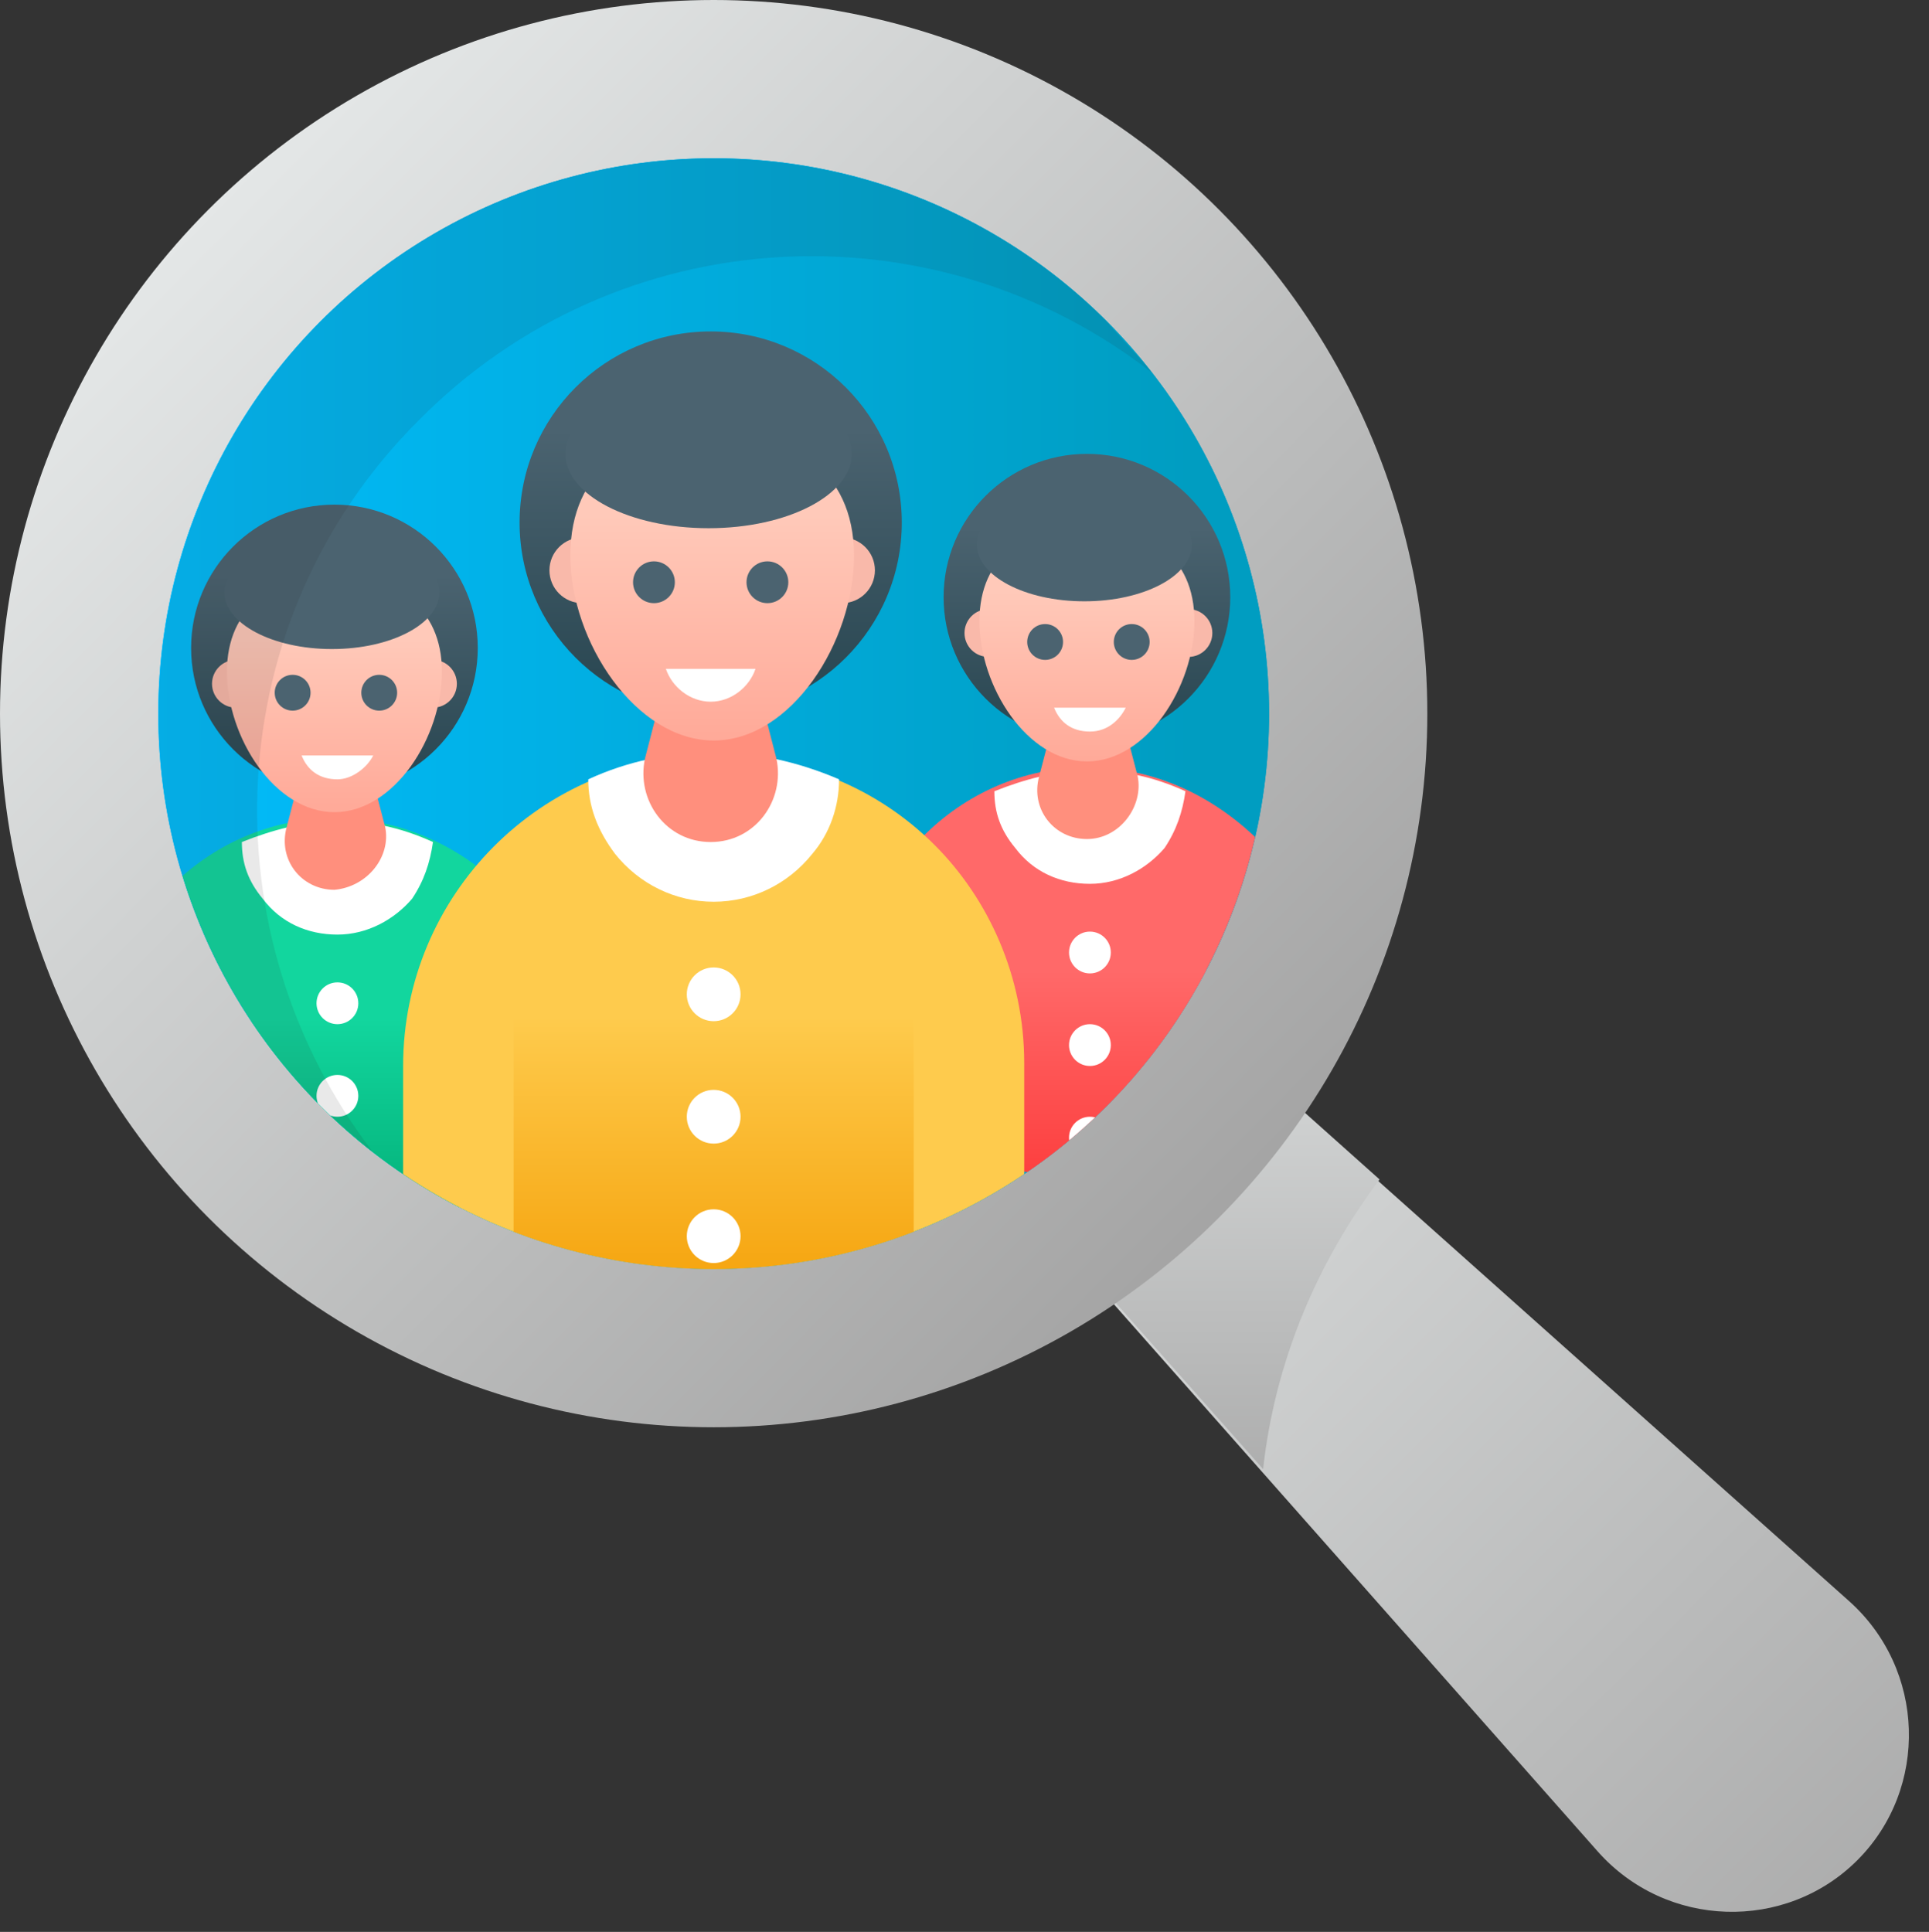 <?xml version="1.0" encoding="UTF-8"?>
<!DOCTYPE svg PUBLIC '-//W3C//DTD SVG 1.0//EN'
          'http://www.w3.org/TR/2001/REC-SVG-20010904/DTD/svg10.dtd'>
<svg height="517.6" preserveAspectRatio="xMidYMid meet" version="1.0" viewBox="0.0 0.0 516.8 517.6" width="516.8" xmlns="http://www.w3.org/2000/svg" xmlns:xlink="http://www.w3.org/1999/xlink" zoomAndPan="magnify"
><rect x="0.0" y="0.0" width="516.8" height="517.6" fill="#333333" stroke="none"/><g
  ><g
    ><linearGradient gradientTransform="rotate(-45 -9989.014 5791.793) scale(7.999)" gradientUnits="userSpaceOnUse" id="a" x1="146.197" x2="146.197" xlink:actuate="onLoad" xlink:show="other" xlink:type="simple" y1="1137.81" y2="1190.326"
      ><stop offset="0" stop-color="#e4e7e7"
        /><stop offset="1" stop-color="#a5a5a5"
      /></linearGradient
      ><path d="M263.2,309.6L428,496c18.4,20.8,50.4,21.6,69.6,2.4c19.2-19.2,18.4-51.2-2.4-69.6 L309.6,263.2L263.2,309.6z" fill="url(#a)"
    /></g
    ><g
    ><linearGradient gradientTransform="matrix(8 0 0 8 343 -4851)" gradientUnits="userSpaceOnUse" id="b" x1="-3.325" x2="-3.325" xlink:actuate="onLoad" xlink:show="other" xlink:type="simple" y1="635.834" y2="658.851"
      ><stop offset="0" stop-color="#e4e7e7"
        /><stop offset="1" stop-color="#a5a5a5"
      /></linearGradient
      ><path d="M369.6,316c-16.8,22.4-28,48.8-31.2,77.6 l-75.2-84.8l46.4-46.4L369.6,316z" fill="url(#b)"
    /></g
    ><linearGradient gradientTransform="scale(8) rotate(44.8 571.953 668.136)" gradientUnits="userSpaceOnUse" id="c" x1="-294.926" x2="-247.214" xlink:actuate="onLoad" xlink:show="other" xlink:type="simple" y1="597.146" y2="597.146"
    ><stop offset="0" stop-color="#e4e7e7"
      /><stop offset="1" stop-color="#a5a5a5"
    /></linearGradient
    ><circle cx="191.2" cy="191.2" fill="url(#c)" r="191.2"
    /><linearGradient gradientTransform="translate(314.536 -4856.632) scale(8)" gradientUnits="userSpaceOnUse" id="d" x1="-36.541" x2=".591" xlink:actuate="onLoad" xlink:show="other" xlink:type="simple" y1="630.907" y2="630.907"
    ><stop offset="0" stop-color="#02beff"
      /><stop offset="1" stop-color="#009dc1"
    /></linearGradient
    ><circle cx="191.2" cy="191.2" fill="url(#d)" r="148.8"
    /><linearGradient gradientTransform="translate(314.536 -4856.632) scale(8)" gradientUnits="userSpaceOnUse" id="e" x1="-36.541" x2=".591" xlink:actuate="onLoad" xlink:show="other" xlink:type="simple" y1="630.907" y2="630.907"
    ><stop offset="0" stop-color="#02beff"
      /><stop offset="1" stop-color="#009dc1"
    /></linearGradient
    ><circle cx="191.2" cy="191.2" fill="url(#e)" r="148.8"
    /><g
    ><g
      ><g
        ><defs
          ><g id="change1_1"
            ><circle cx="191.2" cy="191.2" id="f" r="148.8"
            /></g
          ></defs
          ><clipPath id="g"
          ><use overflow="visible" xlink:actuate="onLoad" xlink:href="#f" xlink:show="embed" xlink:type="simple"
          /></clipPath
          ><g clip-path="url(#g)"
          ><g
            ><g id="change2_2"
              ><circle cx="93.6" cy="285.6" fill="#009dc1" r="8"
              /></g
              ><g id="change3_1"
              ><path d="M152.8,282.4V308c-17.6,12.8-39.2,20.8-62.4,20.8s-45.6-7.2-63.2-20v-26.4 c0-34.4,28-63.2,62.4-63.2c17.6,0,32.8,7.2,44.8,18.4C145.6,249.6,152.8,264.8,152.8,282.4z" fill="#12d69e"
              /></g
              ><linearGradient gradientTransform="translate(314.536 -4856.632) scale(8)" gradientUnits="userSpaceOnUse" id="h" x1="-30.693" x2="-30.693" xlink:actuate="onLoad" xlink:show="other" xlink:type="simple" y1="641.166" y2="649.176"
              ><stop offset="0" stop-color="#12d69e"
                /><stop offset="1" stop-color="#00a870"
              /></linearGradient
              ><path d="M130.4,273.6v47.2 c-12.8,4.8-26.4,8-40.8,8s-28-2.4-40.8-8v-47.2H130.4z" fill="url(#h)"
              /><g id="change4_3"
              ><path d="M90.4,220c-8.8,0-17.6,2.4-25.6,5.6c0,5.6,1.6,10.4,5.6,15.2c4.8,6.4,12,9.6,20,9.6 s15.2-4,20-9.6c3.2-4.8,4.8-9.6,5.6-15.2C107.2,221.6,99.2,220,90.4,220z" fill="#fff"
              /></g
              ><g id="change5_2"
              ><path d="M89.6,238.4c-8.8,0-15.2-8-12.8-16.8l4.8-18.4h16.8l4.8,18.4 C104.8,229.6,98.4,237.6,89.6,238.4z" fill="#ff8f7d"
              /></g
              ><linearGradient gradientTransform="translate(314.536 -4856.632) scale(8)" gradientUnits="userSpaceOnUse" id="i" x1="-30.632" x2="-30.632" xlink:actuate="onLoad" xlink:show="other" xlink:type="simple" y1="626.338" y2="632.484"
              ><stop offset="0" stop-color="#4b6370"
                /><stop offset="1" stop-color="#2c4954"
              /></linearGradient
              ><circle cx="89.6" cy="173.6" fill="url(#i)" r="38.4"
              /><g id="change6_3"
              ><circle cx="116" cy="183.2" fill="#f9b9aa" r="6.4"
              /></g
              ><g id="change6_4"
              ><circle cx="63.2" cy="183.2" fill="#f9b9aa" r="6.4"
              /></g
              ><linearGradient gradientTransform="translate(314.536 -4856.632) scale(8)" gradientUnits="userSpaceOnUse" id="j" x1="-30.635" x2="-30.635" xlink:actuate="onLoad" xlink:show="other" xlink:type="simple" y1="628.483" y2="634.074"
              ><stop offset="0" stop-color="#ffc9b9"
                /><stop offset="1" stop-color="#fa9"
              /></linearGradient
              ><path d="M118.4,180 c0,17.6-12.8,37.6-28.8,37.6s-28.8-20-28.8-37.6s12.8-25.6,28.8-25.6S118.4,162.4,118.4,180z" fill="url(#j)"
              /><g id="change7_4"
              ><ellipse cx="89.562" cy="158.334" fill="#4b6370" rx="28.8" ry="15.2" transform="translate(-.633 .36)"
              /></g
              ><g id="change4_4"
              ><path d="M80.8,202.4c1.6,4,4.8,6.4,9.6,6.4c4,0,8-3.2,9.6-6.4H80.8z" fill="#fff"
              /></g
              ><g id="change7_5"
              ><circle cx="101.6" cy="185.6" fill="#4b6370" r="4.8"
              /></g
              ><g id="change7_6"
              ><circle cx="78.4" cy="185.6" fill="#4b6370" r="4.8"
              /></g
              ><g fill="#fff" id="change4_6"
              ><circle cx="90.4" cy="268.8" r="5.6"
                /><circle cx="90.4" cy="293.6" r="5.6"
                /><circle cx="90.4" cy="317.6" r="5.6"
              /></g
            ></g
            ><g
            ><g id="change2_3"
              ><circle cx="295.2" cy="272" fill="#009dc1" r="8"
              /></g
              ><g id="change8_1"
              ><path d="M354.4,268.8v25.6c-17.6,12.8-39.2,20.8-62.4,20.8s-45.6-7.2-63.2-20v-26.4 c0-34.4,28-63.2,62.4-63.2c17.6,0,32.8,7.2,44.8,18.4C348,236,354.4,251.2,354.4,268.8z" fill="#ff6969"
              /></g
              ><linearGradient gradientTransform="translate(314.536 -4856.632) scale(8)" gradientUnits="userSpaceOnUse" id="k" x1="-5.387" x2="-5.387" xlink:actuate="onLoad" xlink:show="other" xlink:type="simple" y1="639.571" y2="647.581"
              ><stop offset="0" stop-color="#ff6969"
                /><stop offset="1" stop-color="#fc3838"
              /></linearGradient
              ><path d="M332.8,260v47.2 c-12.8,4.8-26.4,8-40.8,8s-28-2.4-40.8-8V260H332.8z" fill="url(#k)"
              /><g id="change4_8"
              ><path d="M292,206.4c-8.8,0-17.6,2.4-25.6,5.6c0,5.6,1.6,10.4,5.6,15.2c4.8,6.4,12,9.6,20,9.6 s15.2-4,20-9.6c3.2-4.8,4.8-9.6,5.6-15.2C308.8,208,300.8,206.4,292,206.4z" fill="#fff"
              /></g
              ><g id="change5_3"
              ><path d="M291.2,224.8c-8.8,0-15.2-8-12.8-16.8l4.8-18.4H300l4.8,18.4C306.4,216,300,224.8,291.2,224.8 L291.2,224.8z" fill="#ff8f7d"
              /></g
              ><linearGradient gradientTransform="translate(314.536 -4856.632) scale(8)" gradientUnits="userSpaceOnUse" id="l" x1="-5.425" x2="-5.425" xlink:actuate="onLoad" xlink:show="other" xlink:type="simple" y1="624.742" y2="630.889"
              ><stop offset="0" stop-color="#4b6370"
                /><stop offset="1" stop-color="#2c4954"
              /></linearGradient
              ><circle cx="291.2" cy="160" fill="url(#l)" r="38.4"
              /><g id="change6_5"
              ><circle cx="318.4" cy="169.6" fill="#f9b9aa" r="6.4"
              /></g
              ><g id="change6_6"
              ><circle cx="264.8" cy="169.6" fill="#f9b9aa" r="6.4"
              /></g
              ><linearGradient gradientTransform="translate(314.536 -4856.632) scale(8)" gradientUnits="userSpaceOnUse" id="m" x1="-5.428" x2="-5.428" xlink:actuate="onLoad" xlink:show="other" xlink:type="simple" y1="626.888" y2="632.479"
              ><stop offset="0" stop-color="#ffc9b9"
                /><stop offset="1" stop-color="#fa9"
              /></linearGradient
              ><path d="M320,166.4 c0,17.6-12.8,37.6-28.8,37.6s-28.8-20-28.8-37.6s12.8-25.6,28.8-25.6S320,148.8,320,166.4z" fill="url(#m)"
              /><g id="change7_7"
              ><ellipse cx="291.083" cy="144.741" fill="#4b6370" rx="28.8" ry="15.2" transform="translate(-.577 1.165)"
              /></g
              ><g id="change4_9"
              ><path d="M282.4,189.6c1.6,4,4.8,6.4,9.6,6.4s8-3.2,9.6-6.4H282.4z" fill="#fff"
              /></g
              ><g id="change7_8"
              ><circle cx="303.2" cy="172" fill="#4b6370" r="4.8"
              /></g
              ><g id="change7_9"
              ><circle cx="280" cy="172" fill="#4b6370" r="4.8"
              /></g
              ><g fill="#fff" id="change4_5"
              ><circle cx="292" cy="255.2" r="5.6"
                /><circle cx="292" cy="280" r="5.6"
                /><circle cx="292" cy="304.8" r="5.6"
              /></g
            ></g
          ></g
        ></g
      ></g
      ><g
      ><g
        ><defs
          ><g id="change1_2"
            ><circle cx="191.2" cy="191.2" id="n" r="148.8"
            /></g
          ></defs
          ><clipPath id="o"
          ><use overflow="visible" xlink:actuate="onLoad" xlink:href="#n" xlink:show="embed" xlink:type="simple"
          /></clipPath
          ><g clip-path="url(#o)"
          ><g id="change2_1"
            ><circle cx="195.2" cy="288" fill="#009dc1" r="10.4"
            /></g
            ><g id="change9_1"
            ><path d="M274.4,284.8v34.4c-23.2,16.8-52,27.2-83.2,27.2s-60-9.6-83.2-26.4v-34.4 c0-45.6,36.8-83.2,83.2-83.2c23.2,0,44,8.8,59.2,24C264.8,240.8,274.4,261.6,274.4,284.8L274.4,284.8z" fill="#fecb4d"
            /></g
            ><linearGradient gradientTransform="translate(314.536 -4856.632) scale(8)" gradientUnits="userSpaceOnUse" id="p" x1="-17.997" x2="-17.997" xlink:actuate="onLoad" xlink:show="other" xlink:type="simple" y1="641.113" y2="651.723"
            ><stop offset="0" stop-color="#fecb4d"
              /><stop offset="1" stop-color="#f49d03"
            /></linearGradient
            ><path d="M244.8,272.8v62.4 c-16.8,7.2-34.4,10.4-53.6,10.4s-36.8-4-53.6-10.4v-62.4H244.8z" fill="url(#p)"
            /><g id="change4_1"
            ><path d="M191.2,201.6c-12,0-23.2,2.4-33.6,7.2c0,7.2,2.4,13.6,7.2,20c6.4,8,16,12.8,26.4,12.8 s20-4.8,26.4-12.8c4.8-5.6,7.2-12.8,7.2-20C213.6,204,202.4,201.6,191.2,201.6L191.2,201.6z" fill="#fff"
            /></g
            ><g id="change5_1"
            ><path d="M190.4,225.6c-12,0-20-11.2-17.6-22.4l6.4-24.8h22.4l6.4,24.8 C210.4,214.4,202.4,225.6,190.4,225.6L190.4,225.6z" fill="#ff8f7d"
            /></g
            ><linearGradient gradientTransform="translate(314.536 -4856.632) scale(8)" gradientUnits="userSpaceOnUse" id="q" x1="-18.015" x2="-18.015" xlink:actuate="onLoad" xlink:show="other" xlink:type="simple" y1="621.469" y2="629.612"
            ><stop offset="0" stop-color="#4b6370"
              /><stop offset="1" stop-color="#2c4954"
            /></linearGradient
            ><circle cx="190.4" cy="140" fill="url(#q)" r="51.2"
            /><g id="change6_1"
            ><circle cx="225.6" cy="152.8" fill="#f9b9aa" r="8.8"
            /></g
            ><g id="change6_2"
            ><circle cx="156" cy="152.8" fill="#f9b9aa" r="8.8"
            /></g
            ><linearGradient gradientTransform="translate(314.536 -4856.632) scale(8)" gradientUnits="userSpaceOnUse" id="r" x1="-17.969" x2="-17.969" xlink:actuate="onLoad" xlink:show="other" xlink:type="simple" y1="624.311" y2="631.717"
            ><stop offset="0" stop-color="#ffc9b9"
              /><stop offset="1" stop-color="#fa9"
            /></linearGradient
            ><path d="M228.8,148.8 c0,23.2-16.8,49.6-37.6,49.6s-38.4-26.4-38.4-49.6s16.8-33.6,37.6-33.6S228.8,125.6,228.8,148.8L228.8,148.8z" fill="url(#r)"
            /><g id="change7_1"
            ><ellipse cx="190.326" cy="120.757" fill="#4b6370" rx="38.4" ry="20" transform="translate(-.481 .762)"
            /></g
            ><g id="change4_2"
            ><path d="M178.4,179.2c1.6,4.8,6.4,8.8,12,8.8s10.4-4,12-8.8H178.4z" fill="#fff"
            /></g
            ><g id="change7_2"
            ><circle cx="205.6" cy="156" fill="#4b6370" r="5.6"
            /></g
            ><g id="change7_3"
            ><circle cx="175.2" cy="156" fill="#4b6370" r="5.6"
            /></g
            ><g fill="#fff" id="change4_7"
            ><circle cx="191.2" cy="266.4" r="7.2"
              /><circle cx="191.2" cy="299.2" r="7.2"
              /><circle cx="191.2" cy="331.2" r="7.2"
            /></g
          ></g
        ></g
      ></g
    ></g
    ><g id="change10_1"
    ><path d="M308.8,100C250.4,54.4,165.6,58.4,112,112.8 c-53.6,53.6-56.8,137.6-12,196c-4.8-4-9.6-8-13.6-12C28,239.2,28,144.8,85.6,86.4S237.6,28,296,85.6C300,90.4,304.8,95.2,308.8,100 L308.8,100z" fill="#231f20" opacity=".1"
    /></g
  ></g
></svg
>
